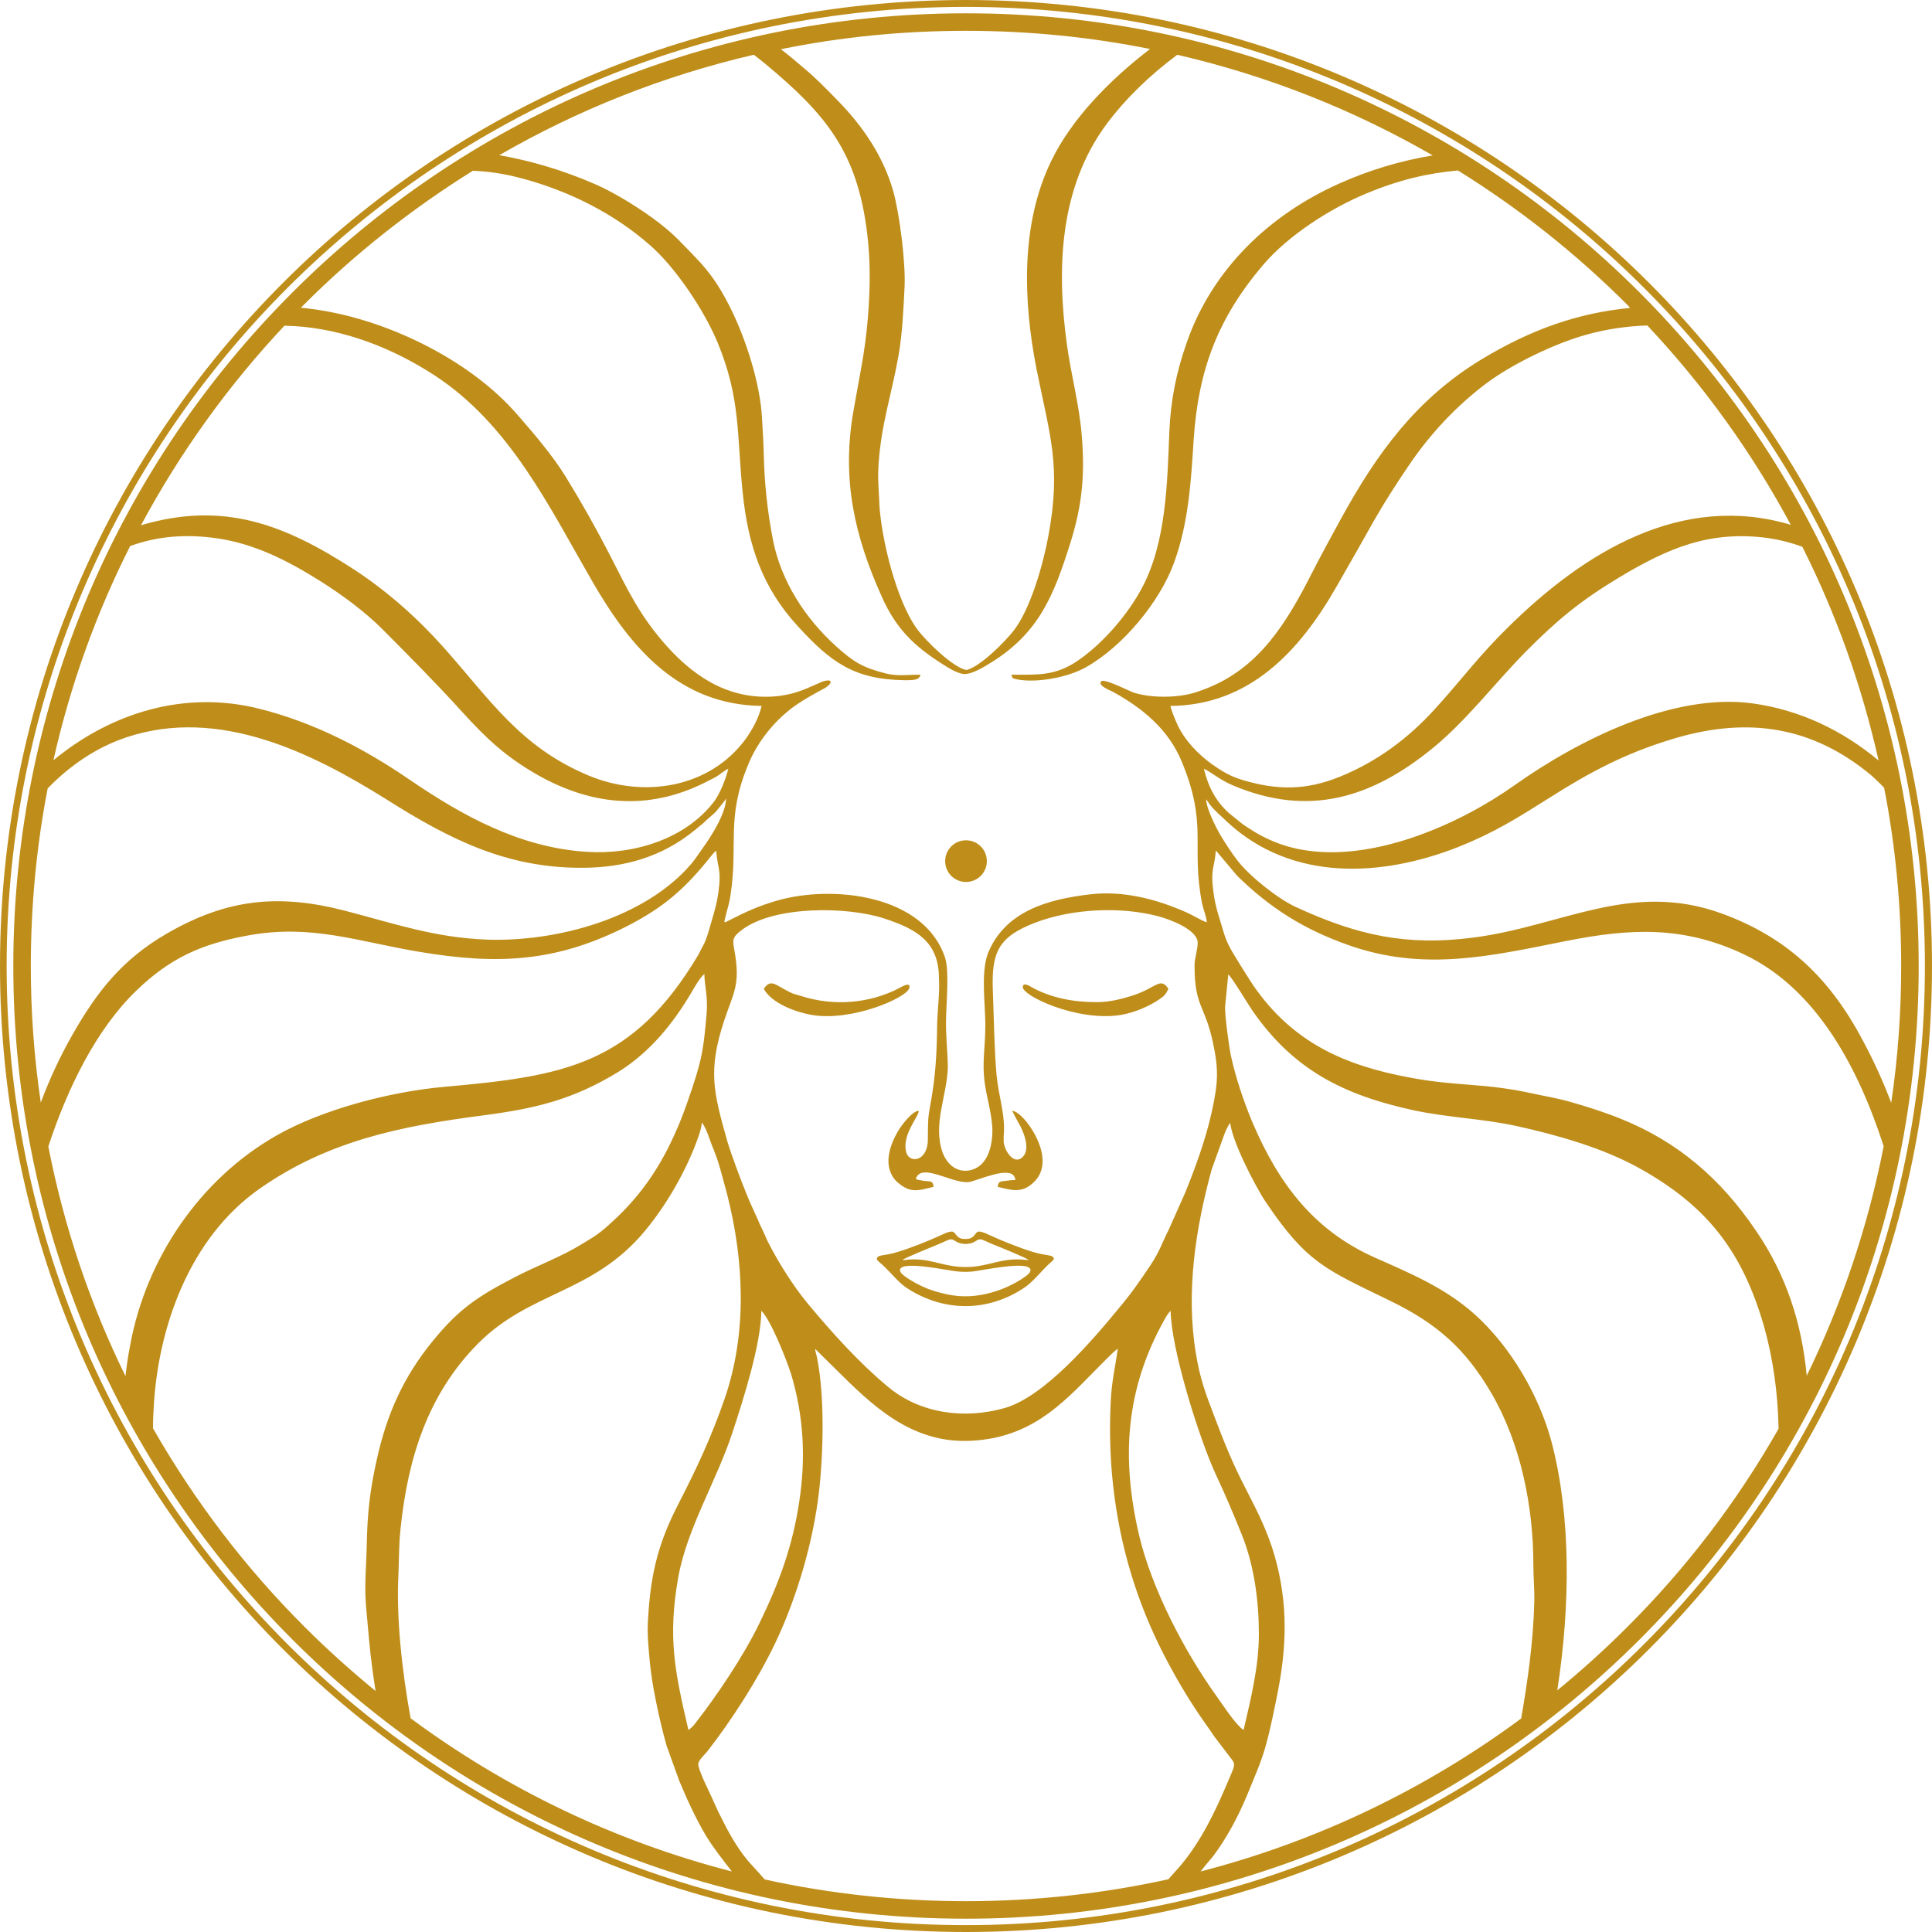 <?xml version="1.0" encoding="UTF-8"?><svg id="Lag_1" xmlns="http://www.w3.org/2000/svg" viewBox="0 0 87.14 87.14"><defs><style>.cls-1{fill:#bf8e1a;fill-rule:evenodd;}</style></defs><path class="cls-1" d="M52.8,59.12c.02,1.73,1.29,5.77,2.04,7.39,.41,.87,.83,1.86,1.19,2.76,.54,1.36,.75,2.96,.75,4.42s-.35,2.88-.69,4.34c-.37-.25-.92-1.11-1.2-1.5-1.46-2.03-2.93-4.84-3.51-7.27-.81-3.47-.63-6.56,1.13-9.72,.08-.15,.17-.3,.29-.42h0Zm-9.23-21.22c.52,0,.94,.42,.94,.94s-.42,.94-.94,.94-.94-.42-.94-.94,.42-.94,.94-.94h0ZM43.57,.6c11.87,0,22.61,4.81,30.38,12.59,7.78,7.78,12.59,18.52,12.59,30.38s-4.81,22.61-12.59,30.38c-7.78,7.78-18.52,12.59-30.38,12.59s-22.61-4.81-30.38-12.59C5.41,66.17,.6,55.43,.6,43.57S5.41,20.96,13.19,13.19C20.96,5.41,31.7,.6,43.57,.6h0Zm29.82,13.14c-2.3-2.3-4.86-4.33-7.63-6.05-1.35,.12-2.63,.41-4.14,1.04-1.62,.67-3.52,1.89-4.65,3.22-2.04,2.4-2.92,4.73-3.13,7.86-.12,1.89-.23,3.78-.89,5.58-.65,1.78-2.33,3.79-3.98,4.71-.79,.45-2.22,.72-3.11,.54-.2-.05-.19-.03-.24-.21,1.18,0,1.96,.07,2.99-.63,1.14-.78,2.27-2.09,2.91-3.31,1.08-2.03,1.13-4.73,1.22-6.99,.06-1.44,.31-2.7,.79-4.06,1.15-3.3,3.72-5.75,6.87-7.16,1.36-.61,2.77-1.03,4.22-1.27-3.55-2.05-7.42-3.59-11.52-4.54-1.21,.9-2.3,1.94-3.17,3.1-2.15,2.88-2.28,6.53-1.81,9.96,.19,1.39,.56,2.72,.67,4.1,.15,1.79,.02,3.17-.52,4.88-.73,2.31-1.39,4.01-3.53,5.35-.33,.2-.89,.57-1.29,.54-.31-.05-.63-.25-.9-.42-1.33-.84-2.14-1.63-2.78-3.07-1.24-2.76-1.8-5.28-1.29-8.3,.25-1.46,.54-2.73,.66-4.23,.11-1.34,.13-2.54-.03-3.88-.45-3.64-1.85-5.34-4.58-7.61-.17-.14-.35-.28-.53-.42-4.09,.95-7.95,2.49-11.48,4.53,1.42,.25,2.86,.67,4.33,1.31,.92,.4,2.13,1.16,2.91,1.77,.66,.51,1.02,.92,1.59,1.51,.7,.72,1.12,1.36,1.57,2.25,.71,1.41,1.37,3.45,1.45,5.03,.03,.55,.07,1.13,.08,1.68,.03,1.28,.17,2.57,.42,3.84,.37,1.84,1.45,3.5,2.83,4.75,.8,.72,1.19,.96,2.23,1.23,.53,.14,.97,.06,1.59,.06-.06,.23-.24,.25-.7,.25-2.29-.03-3.34-.8-4.84-2.44-1.61-1.75-2.24-3.67-2.48-6-.27-2.58-.08-4.24-1.13-6.78-.59-1.43-1.88-3.37-3.03-4.38-1.64-1.45-3.65-2.45-5.75-3.02-.92-.25-1.55-.32-2.26-.36-2.76,1.72-5.32,3.74-7.61,6.03l-.15,.15c.12,.01,.24,.02,.36,.04,3.33,.39,7.22,2.25,9.42,4.8,.74,.85,1.58,1.83,2.17,2.79,.7,1.14,1.38,2.34,1.99,3.53,.83,1.62,1.35,2.75,2.59,4.13,1.34,1.49,2.98,2.46,5.05,2.22,.85-.12,1.2-.33,1.95-.65,.43-.14,.49,.04,.13,.28-.55,.3-1.13,.61-1.61,.99-.75,.6-1.42,1.42-1.83,2.37l-.05,.12c-1,2.4-.44,3.58-.79,5.86-.06,.42-.14,.61-.23,.99-.07,.3-.09,.29,.17,.16,.76-.39,1.33-.65,2.16-.89,2.49-.72,6.64-.28,7.58,2.59,.19,.63,.05,2.02,.04,2.75-.02,.76,.07,1.42,.08,2.14-.02,1.31-.7,2.59-.23,3.9,.2,.51,.62,.89,1.2,.79,.85-.16,1.05-1.14,1.04-1.87-.03-.56-.14-.99-.25-1.53-.27-1.29-.09-1.78-.07-3.01,.02-1.04-.22-2.41,.11-3.36,.77-1.93,2.73-2.46,4.6-2.68,1.5-.18,3.01,.21,4.38,.82,.25,.11,.69,.38,.9,.44-.02-.28-.15-.56-.21-.84-.52-2.62,.28-3.51-.92-6.41-.61-1.47-1.78-2.42-3.13-3.16-.11-.05-.68-.28-.5-.46,.14-.14,1.26,.44,1.49,.52,.85,.25,2,.22,2.76-.02,.14-.05,.28-.09,.42-.15,2.45-.92,3.7-3.01,4.83-5.23,.43-.84,.85-1.61,1.3-2.43,1.62-2.96,3.41-5.43,6.35-7.21,2.25-1.36,4.35-2.09,6.69-2.32-.02-.05-.07-.1-.12-.15h0ZM51.87,2.21c-2.68-.54-5.46-.82-8.31-.82s-5.64,.28-8.34,.83c.34,.26,.68,.54,1.06,.87,.56,.47,.97,.9,1.48,1.42,1.15,1.17,2.08,2.53,2.53,4.12,.29,1.04,.56,3.23,.51,4.3-.05,1-.1,2.15-.28,3.14-.3,1.7-.77,3.05-.89,4.82-.05,.68,0,1.1,.03,1.75v.08c.09,1.59,.77,4.38,1.71,5.66,.38,.52,1.63,1.75,2.23,1.84,.63-.17,1.68-1.23,2.1-1.75,.79-1,1.36-3.06,1.59-4.32,.58-3.16,.06-4.51-.54-7.51-.6-3.06-.73-6.52,.67-9.39,.91-1.88,2.61-3.63,4.45-5.04h0ZM12.83,14.69c-2.53,2.69-4.71,5.72-6.47,9,3.72-1.1,6.46-.05,9.63,2.01,1.49,.98,2.82,2.16,4.01,3.49,2.11,2.37,3.46,4.5,6.55,5.79,2.47,1.03,5.45,.58,7.09-1.66,.31-.44,.59-.95,.71-1.48-3.72-.05-5.9-2.61-7.62-5.59-1.97-3.41-3.74-7.12-7.16-9.34-1.87-1.21-4.04-2.06-6.27-2.2-.17,0-.32-.02-.47-.02h0Zm-6.96,9.94c-1.53,3.03-2.7,6.27-3.46,9.66,2.58-2.13,5.9-3.18,9.3-2.32,2.43,.61,4.68,1.77,6.74,3.18,2.43,1.66,5.01,3.08,8.01,3.27,2.1,.14,4.47-.56,5.78-2.31,.25-.37,.49-.95,.61-1.44-.23,.12-.39,.28-.63,.41l-.18,.09c-2.61,1.4-5.22,1.23-7.78-.21-1.5-.86-2.33-1.66-3.47-2.91-1.14-1.26-2.31-2.43-3.5-3.63-.83-.84-1.89-1.61-2.89-2.24-1.44-.9-2.91-1.65-4.61-1.9-1.4-.2-2.7-.1-3.92,.35h0Zm-3.72,10.93c-.5,2.59-.76,5.27-.76,8.01,0,2.09,.15,4.15,.45,6.16,.39-1.05,.86-2.06,1.41-3.03,1.13-1.99,2.27-3.43,4.27-4.59,2.71-1.57,5.04-1.81,8.05-1.03,2.24,.58,4.02,1.21,6.39,1.3,3.14,.11,7.13-.96,9.23-3.43,.19-.23,.31-.42,.48-.66,.39-.54,1.06-1.57,1.08-2.27-.06,.07,0,0-.06,.09l-.4,.5c-.19,.19-.34,.29-.52,.47-.11,.11-.16,.13-.27,.23l-.16,.13c-1.46,1.2-3.16,1.69-5.03,1.7-3.43,.03-6.02-1.28-8.84-3.06-3.44-2.16-7.61-4.2-11.75-2.83-1.38,.46-2.57,1.28-3.57,2.31h0Zm.03,16.15c.71,3.64,1.89,7.12,3.48,10.36,.05-.47,.12-.93,.21-1.39,.71-3.9,3.14-7.5,6.61-9.47,2.09-1.19,5.17-1.98,7.56-2.19,5.39-.48,8.5-.98,11.46-5.96,.06-.11,.1-.2,.17-.33,.14-.24,.21-.45,.3-.75,.16-.57,.35-1.12,.43-1.71,.15-1.09-.03-1.05-.1-1.9-.09,.07-.18,.18-.25,.27-1.15,1.44-2.09,2.27-3.76,3.13-3.22,1.64-5.87,1.75-9.38,1.16-2.77-.46-4.84-1.26-7.71-.74-2.1,.38-3.52,1.01-5.06,2.5-1.81,1.75-3.1,4.4-3.96,7.02h0Zm4.72,12.71c1.88,3.29,4.18,6.31,6.85,8.97,1.01,1.01,2.08,1.97,3.19,2.88-.05-.32-.1-.64-.14-.95-.13-.95-.19-1.8-.28-2.75-.1-1.04,0-1.82,.02-2.84,.03-1.5,.14-2.5,.47-3.97,.45-1.99,1.18-3.64,2.48-5.24,1.21-1.49,2.05-2.04,3.72-2.91,1.02-.53,2.06-.9,3.04-1.5,.64-.39,.81-.49,1.36-1,1.44-1.31,2.35-2.76,3.08-4.56,.2-.49,.36-.97,.53-1.47,.48-1.43,.52-1.92,.65-3.35,.07-.78-.1-1.28-.1-1.8-.21,.18-.43,.57-.57,.81-.84,1.43-1.88,2.71-3.3,3.6-2.06,1.26-3.75,1.66-6.12,1.97-3.69,.48-7.01,1.14-10.12,3.34-3.1,2.2-4.54,6.19-4.73,9.87-.02,.31-.03,.6-.03,.9h0Zm11.62,13.08c4.28,3.17,9.18,5.54,14.49,6.91-.4-.52-.82-1.04-1.16-1.6-.46-.77-.85-1.62-1.21-2.48l-.57-1.58c-.18-.64-.34-1.3-.47-1.95-.19-.92-.28-1.58-.35-2.51-.05-.59-.05-.99,0-1.58,.13-1.85,.48-3.18,1.32-4.82,.85-1.65,1.51-3.06,2.12-4.82,1.02-2.97,.87-6.22,.1-9.23-.1-.38-.2-.74-.31-1.14-.11-.39-.24-.73-.38-1.07-.12-.3-.2-.62-.38-.91-.06-.1-.02-.03-.06-.09-.03,.23-.08,.42-.16,.64-.51,1.47-1.42,3.06-2.42,4.26-2.36,2.83-5.15,2.69-7.52,5.07-2.27,2.29-3.16,5.18-3.49,8.31-.08,.75-.07,1.37-.1,2.11-.1,1.97,.16,4.32,.55,6.48h0Zm15.97,7.27c2.92,.64,5.96,.98,9.08,.98s6.19-.34,9.13-.99l.54-.61c.93-1.1,1.57-2.44,2.13-3.76,.33-.79,.39-.79,.13-1.11l-.71-.93c-.15-.22-.28-.41-.43-.62-.68-.96-1.28-1.97-1.82-3.01-1.87-3.59-2.65-7.52-2.44-11.55,.04-.83,.2-1.53,.32-2.34-.14,.09-.38,.33-.5,.45-1.56,1.55-2.81,3.11-5.11,3.58-.68,.13-1.31,.17-2,.09-2.48-.32-4.1-2.22-5.78-3.85-.36-.35-.28-.34-.18,.13,.35,1.73,.29,4.28,.09,6.05-.26,2.26-1,4.79-1.98,6.84-.78,1.63-1.96,3.47-3.07,4.89-.14,.17-.44,.41-.39,.63,.09,.39,.48,1.15,.64,1.51,.13,.28,.21,.48,.35,.75,.36,.73,.72,1.39,1.23,2.01,.16,.19,.49,.53,.77,.86h0Zm19.66-.36c5.3-1.37,10.19-3.74,14.46-6.9,.3-1.72,.54-3.44,.59-5.19,.02-.62-.04-1.15-.04-1.74,0-2.62-.56-5.44-1.88-7.72-1.18-2.03-2.47-3.16-4.56-4.18-2.89-1.41-3.76-1.69-5.62-4.45-.51-.76-1.54-2.79-1.61-3.58-.12,.14-.19,.32-.26,.49l-.58,1.61c-.73,2.67-1.17,5.54-.71,8.3,.18,1.11,.43,1.79,.83,2.83,.44,1.17,.84,2.16,1.42,3.27,.14,.27,.27,.54,.41,.81,.3,.59,.56,1.2,.77,1.82,.7,2.16,.71,4.19,.29,6.39-.16,.83-.36,1.83-.59,2.64-.22,.76-.52,1.41-.81,2.13-.41,.99-.92,1.95-1.55,2.79-.19,.22-.37,.44-.56,.68h0Zm16.09-8.17c1.1-.9,2.15-1.85,3.15-2.85,2.66-2.65,4.96-5.66,6.83-8.95-.03-1.58-.24-3.14-.66-4.63-.98-3.37-2.55-5.41-5.62-7.12-1.63-.91-3.71-1.5-5.53-1.9-1.56-.34-3.1-.38-4.64-.71-3.13-.68-5.42-1.8-7.29-4.51-.18-.26-.91-1.48-1.08-1.62l-.14,1.41c-.04,.34,.19,1.94,.25,2.22,.21,.98,.58,2.09,.97,3.02,1.17,2.75,2.75,4.89,5.55,6.13,1.6,.71,3.13,1.35,4.46,2.53,1.64,1.46,2.94,3.69,3.5,5.81,.87,3.36,.84,7.33,.25,11.17h0Zm11.25-14.19c1.58-3.24,2.76-6.71,3.47-10.35-1.12-3.47-2.99-7.09-6.31-8.66-2.73-1.29-5.12-1.17-8-.6-3.42,.68-6.42,1.4-9.85,.18-1.98-.7-3.5-1.65-5-3.12l-.96-1.14c-.07,.87-.26,.8-.1,1.94,.09,.67,.28,1.15,.44,1.71,.17,.61,.43,.96,.71,1.43,.21,.34,.42,.68,.64,1.01,1.76,2.55,4.08,3.6,7.05,4.15,.99,.19,1.74,.25,2.74,.33,.97,.07,1.85,.18,2.76,.38,.63,.14,1.16,.22,1.75,.39,.77,.22,1.53,.46,2.27,.76,2.59,1.04,4.52,2.72,6.08,5.02,1.4,2.03,2.09,4.23,2.31,6.57h0Zm3.81-12.31c.3-2.01,.45-4.07,.45-6.17,0-2.75-.26-5.44-.77-8.04-.27-.28-.54-.54-.8-.74-2.69-2.13-5.59-2.43-8.8-1.44-2.1,.64-3.68,1.48-5.52,2.65-1.46,.92-2.46,1.55-4.08,2.2-3.48,1.37-7.51,1.57-10.42-1.12-.26-.26-.51-.45-.75-.74l-.21-.29c.01,.43,.47,1.32,.66,1.64,.24,.39,.48,.77,.76,1.13,.55,.71,1.83,1.73,2.65,2.1,2.74,1.26,4.95,1.76,7.97,1.37,4-.51,7.1-2.58,11.21-1.09,3.07,1.12,4.98,3.04,6.46,5.9,.45,.85,.85,1.74,1.19,2.64h0Zm-.57-15.44c-.76-3.39-1.92-6.62-3.44-9.64-.49-.18-1-.31-1.53-.39-2.65-.36-4.52,.45-6.74,1.78-1.74,1.05-2.77,1.9-4.2,3.34-1.39,1.41-2.66,3.09-4.17,4.33-2.78,2.28-5.63,3.15-9.05,1.7-.62-.27-.82-.5-1.3-.75,.19,.81,.54,1.48,1.14,2.01l.58,.47c.08,.05,.15,.11,.23,.16,.89,.59,1.78,.94,2.84,1.07,3.08,.39,6.77-1.22,9.23-2.97,2.85-2.02,7.1-4.16,10.69-3.69,2.17,.29,4.1,1.23,5.72,2.58h0Zm-3.96-10.63c-1.76-3.28-3.94-6.3-6.47-8.99-.91,.03-1.82,.16-2.69,.4-1.42,.38-3.4,1.33-4.57,2.21-1.36,1.02-2.56,2.31-3.51,3.72-.51,.75-1.09,1.65-1.54,2.44-.57,1.01-1.13,2.01-1.71,3.01-1.65,2.89-3.91,5.35-7.49,5.38,.05,.23,.21,.61,.31,.83,.33,.72,.92,1.33,1.55,1.79,.47,.33,.83,.55,1.39,.72,1.57,.47,2.87,.47,4.4-.15,1.65-.67,3.07-1.72,4.26-3.03,.56-.61,1.14-1.31,1.68-1.94,.52-.61,1.05-1.19,1.62-1.75,3.49-3.45,7.87-6.1,12.77-4.64h0ZM43.57,0c12.03,0,22.93,4.88,30.81,12.76s12.76,18.78,12.76,30.81-4.88,22.93-12.76,30.81-18.78,12.76-30.81,12.76-22.92-4.88-30.81-12.76C4.87,66.49,0,55.6,0,43.57S4.88,20.65,12.76,12.76C20.64,4.87,31.54,0,43.57,0h0Zm30.58,12.98C66.32,5.15,55.51,.31,43.56,.31S20.8,5.15,12.97,12.98C5.14,20.81,.3,31.62,.3,43.57s4.84,22.76,12.67,30.59c7.83,7.83,18.64,12.67,30.59,12.67s22.76-4.84,30.59-12.67c7.83-7.83,12.67-18.64,12.67-30.59s-4.84-22.76-12.67-30.59h0Zm-24.69,32.22c-1.11,0-2.04-.21-2.83-.62-.14-.07-.46-.31-.5-.08-.08,.39,2.44,1.59,4.41,1.28,.61-.1,1.29-.39,1.77-.72,.22-.15,.27-.22,.39-.46-.37-.56-.54-.04-1.64,.31-.45,.14-.99,.29-1.6,.29h0Zm-15.01-.6c.35,.65,1.42,1.04,2.12,1.17,1.82,.33,4.32-.76,4.44-1.2,.09-.33-.36-.05-.46,0-1.33,.69-2.94,.83-4.43,.35-.43-.14-.22-.03-.65-.25-.49-.25-.72-.53-1.02-.07h0Zm8.85,13.86c.15,.01,.34,.01,.49,0,.47-.03,.97-.15,1.43-.33,.38-.15,.75-.35,1.06-.58,.13-.09,.23-.21,.19-.31-.16-.38-2.2,.07-2.61,.11-.21,.02-.45,.02-.65,0-.41-.03-2.44-.49-2.61-.11-.04,.1,.06,.21,.19,.31,.31,.23,.67,.42,1.06,.58,.49,.18,.99,.3,1.45,.33h0Zm-2.39-.36c-.34-.22-.66-.61-.95-.9-.31-.31-.46-.36-.4-.47,.09-.15,.34-.08,.92-.26,.57-.17,1.4-.5,1.94-.75,.29-.14,.43-.18,.53-.17,.16,.01,.17,.33,.54,.33h.1c.38,0,.39-.32,.54-.33,.1-.01,.24,.03,.53,.17,.54,.25,1.37,.58,1.94,.75,.58,.18,.83,.11,.92,.26,.06,.1-.1,.15-.4,.47-.29,.3-.61,.68-.95,.9-1.64,1.08-3.6,1.08-5.26,0h0Zm2.54-2c-.33-.03-.37-.19-.55-.2-.1-.01-.24,.08-.55,.21-.16,.07-1.64,.66-1.64,.72,.04,.01,.24-.01,.28-.02,.93-.06,1.45,.27,2.3,.33,.13,.01,.39,.01,.52,0,.84-.06,1.37-.39,2.3-.33,.04,0,.25,.03,.28,.02,0-.06-1.48-.66-1.64-.72-.31-.13-.45-.22-.55-.21-.18,.01-.22,.17-.55,.2-.06,.01-.14,.01-.2,0h0Zm-12.4,21.93c-.61-2.62-.94-4.15-.46-6.88,.39-2.2,1.73-4.36,2.44-6.52,.49-1.49,1.29-3.98,1.31-5.51,.44,.44,1.13,2.2,1.34,2.85,.57,1.9,.67,3.79,.37,5.75-.3,2.02-.91,3.67-1.8,5.5-.72,1.48-1.88,3.21-2.9,4.52-.08,.11-.18,.2-.3,.29h0Zm11.22-31.87c-.02,1.37-.06,2.32-.31,3.68-.13,.68-.1,.91-.11,1.58-.02,.97-.82,1.06-.97,.57-.23-.79,.57-1.63,.56-1.89-.28,0-.76,.63-.9,.86-.4,.65-.72,1.57-.19,2.23l.07,.08c.62,.57,.95,.44,1.69,.26-.04-.34-.2-.21-.56-.29-.22-.05-.31-.02-.17-.21,.36-.49,1.67,.39,2.35,.28,.43-.09,1.81-.73,2.03-.22,.08,.2,.07,.1-.32,.16-.31,.05-.4-.01-.44,.28,.65,.16,1.11,.31,1.65-.23,.71-.71,.28-1.8-.2-2.5-.16-.23-.51-.67-.8-.7,.12,.24,.25,.47,.38,.71,.18,.36,.45,1.07,.07,1.4s-.79-.3-.83-.7v-.26c.09-.96-.23-1.79-.32-2.75-.11-1.24-.12-2.58-.17-3.84-.06-1.7,.24-2.4,1.9-3.04s3.89-.75,5.61-.28c.47,.13,1.71,.58,1.73,1.17,.01,.24-.12,.66-.14,.96v.14c0,1.76,.46,1.73,.82,3.37,.28,1.31,.24,1.86-.05,3.19-.26,1.19-.74,2.51-1.2,3.64l-.74,1.66c-.28,.55-.4,.96-.81,1.58-.49,.73-.83,1.23-1.39,1.9-1.19,1.45-3.37,4.02-5.17,4.55-1.81,.52-3.82,.28-5.3-.96-1.31-1.09-2.53-2.45-3.62-3.76-.64-.77-1.32-1.86-1.77-2.74-.1-.2-.15-.35-.25-.55-.1-.2-.16-.33-.25-.55-.18-.4-.34-.73-.5-1.14-.26-.64-.66-1.7-.85-2.34-.63-2.23-.87-3.19-.14-5.42,.43-1.29,.74-1.61,.47-3.15-.1-.51-.11-.62,.36-.97,1.46-1.07,4.7-1.04,6.37-.5,1.45,.47,2.48,1.04,2.49,2.68,.04,.67-.06,1.38-.08,2.06h0Z"/></svg>